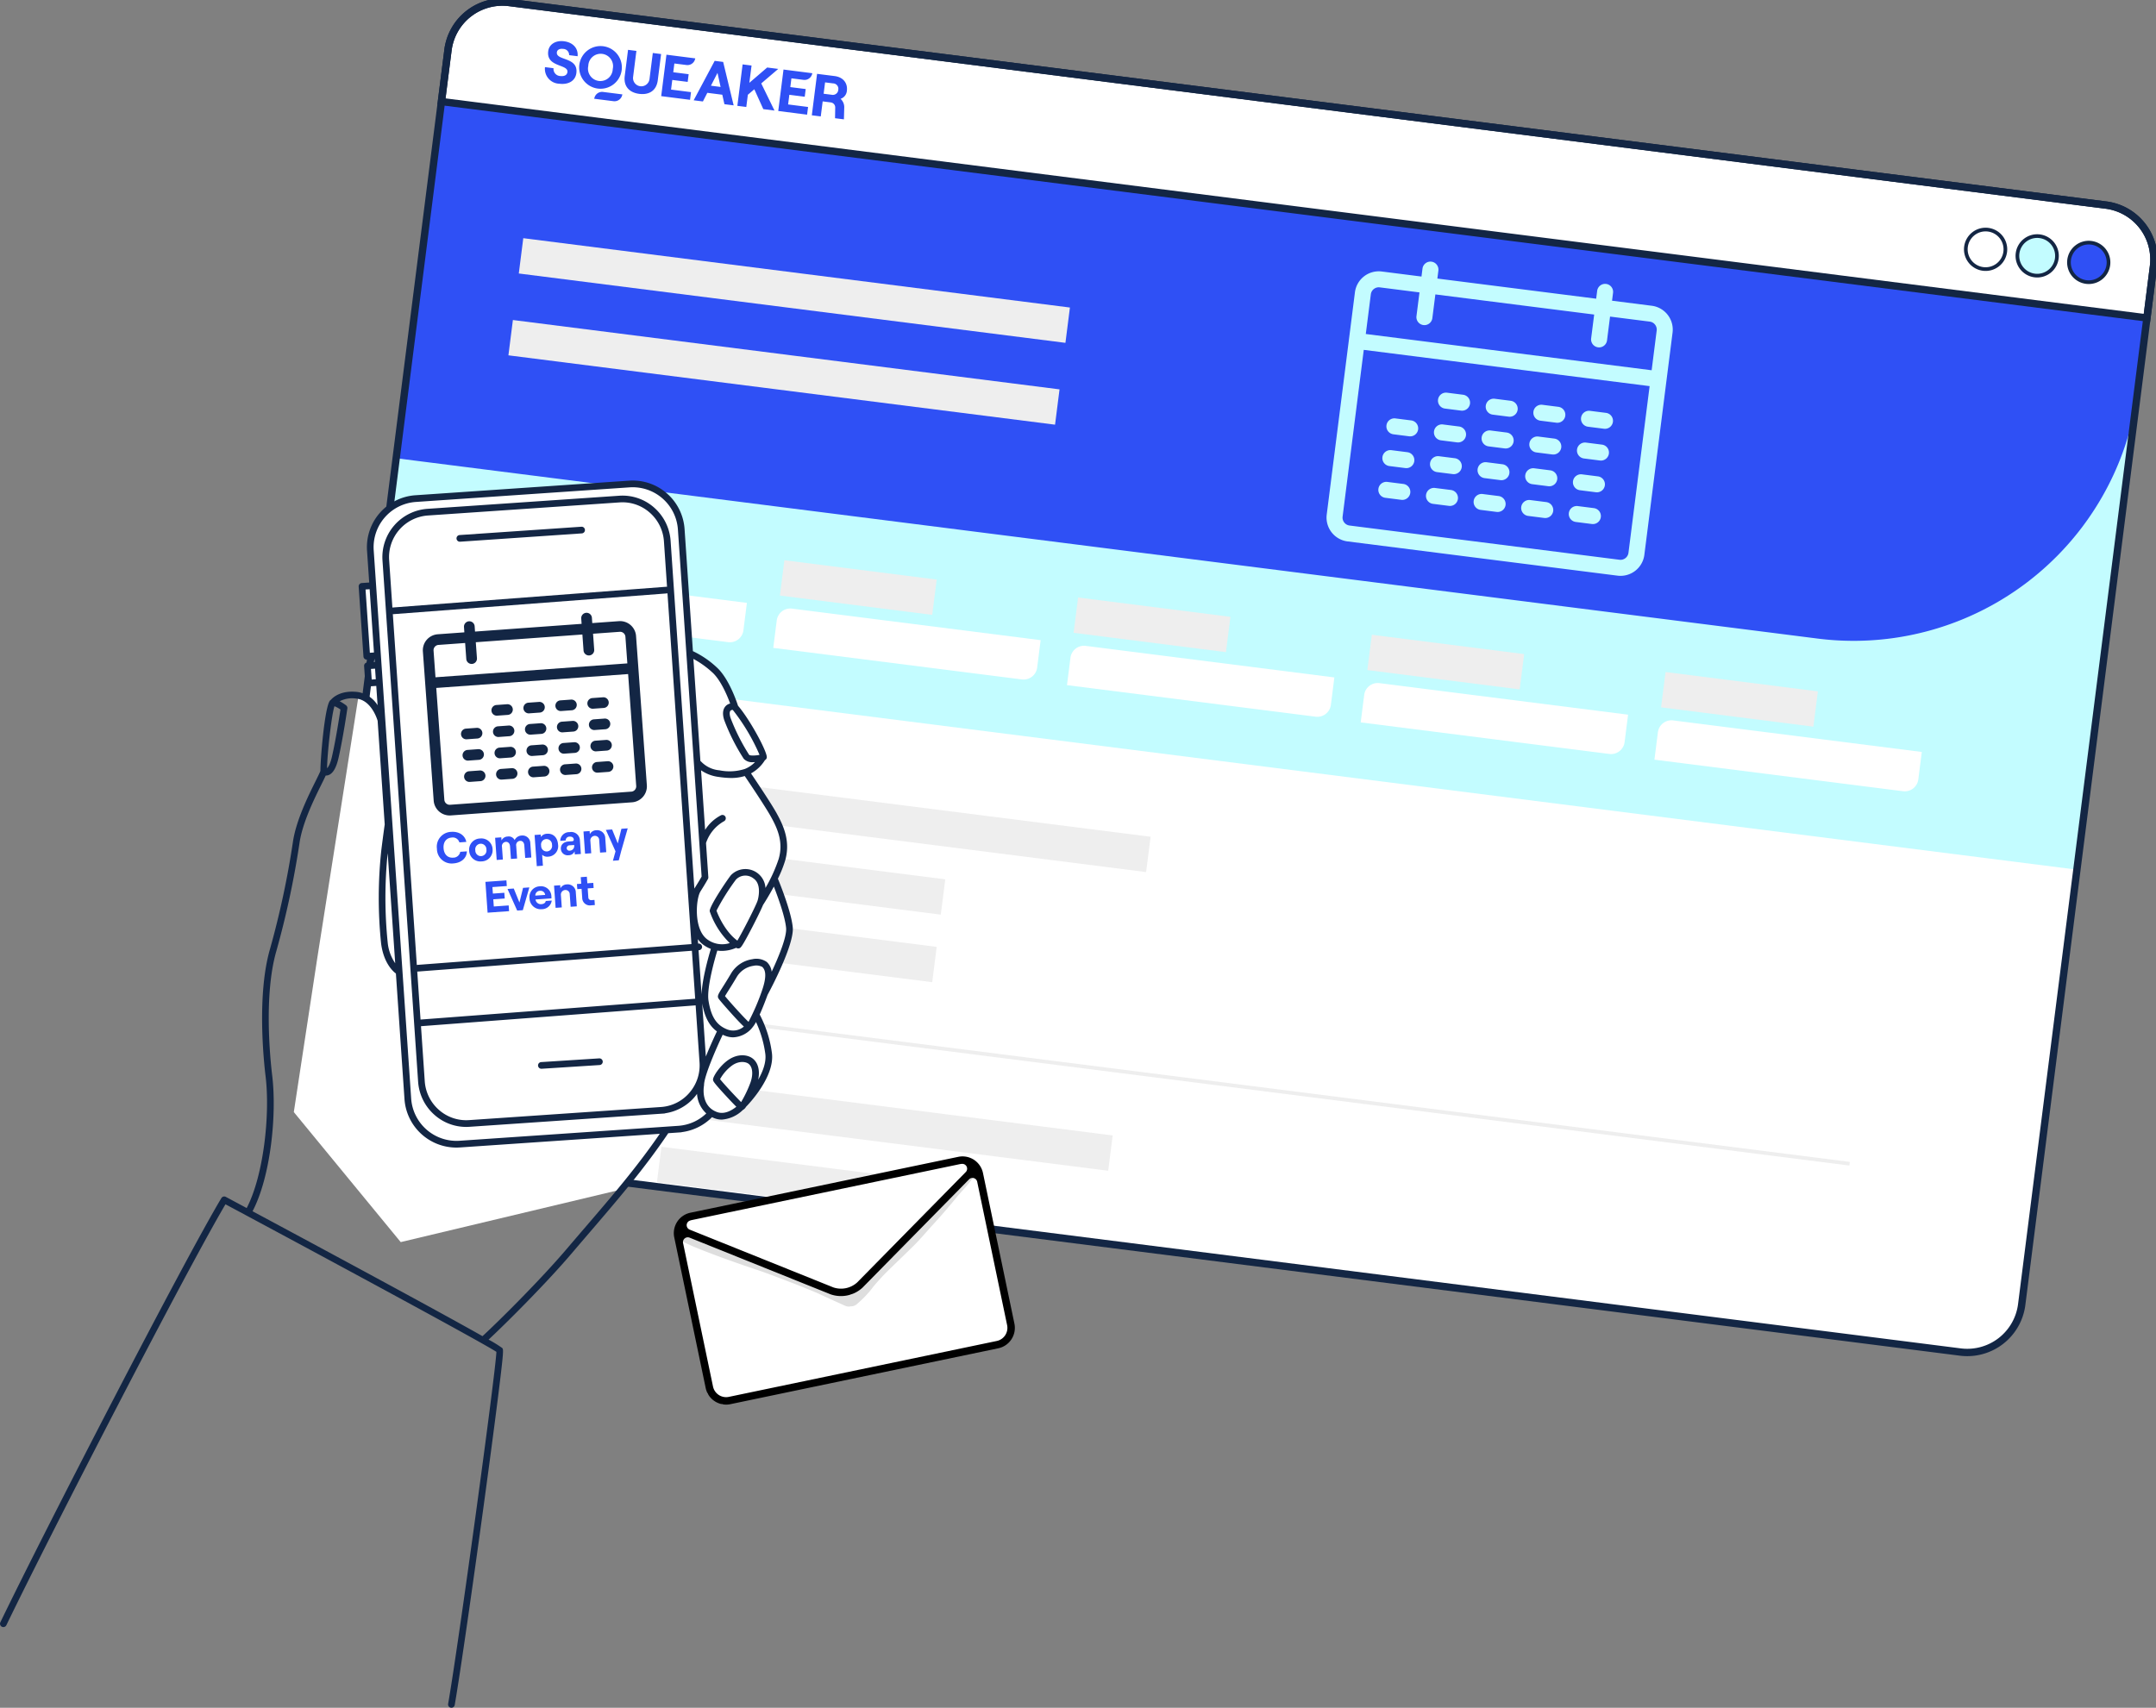 <svg xmlns="http://www.w3.org/2000/svg" xmlns:xlink="http://www.w3.org/1999/xlink" id="Gruppe_2150" data-name="Gruppe 2150" width="586.157" height="464.402" viewBox="0 0 586.157 464.402"><rect x="0" y="0" width="586.157" height="464.402" fill="#808080" stroke="none"/><defs><clipPath id="clip-path"><rect id="Rechteck_333" data-name="Rechteck 333" width="586.157" height="464.402" fill="none"></rect></clipPath><clipPath id="clip-path-2"><rect id="Rechteck_332" data-name="Rechteck 332" width="586.156" height="464.402" fill="none"></rect></clipPath><clipPath id="clip-path-3"><rect id="Rechteck_331" data-name="Rechteck 331" width="81.35" height="36.039" fill="none"></rect></clipPath></defs><g id="Gruppe_2149" data-name="Gruppe 2149" clip-path="url(#clip-path)"><g id="Gruppe_2148" data-name="Gruppe 2148"><g id="Gruppe_2147" data-name="Gruppe 2147" clip-path="url(#clip-path-2)"><path id="Pfad_10026" data-name="Pfad 10026" d="M599.037,368.106,164.966,313.022a14.921,14.921,0,0,1-12.924-16.682l35.823-282.3A14.922,14.922,0,0,1,204.547,1.12L638.618,56.2a14.921,14.921,0,0,1,12.924,16.681l-35.824,282.3a14.921,14.921,0,0,1-16.681,12.924" transform="translate(-66.071 -0.435)" fill="#fff"></path><rect id="Rechteck_316" data-name="Rechteck 316" width="151.081" height="467.395" transform="translate(100.977 177.655) rotate(-82.768)" fill="#c3fcff"></rect><path id="Pfad_10027" data-name="Pfad 10027" d="M577.037,195.026,190.6,145.987,202.89,49.154l463.677,58.841-2.486,19.593a77.86,77.86,0,0,1-87.043,67.439" transform="translate(-82.893 -21.377)" fill="#2f50f5"></path><path id="Pfad_10028" data-name="Pfad 10028" d="M676.059,86.895,212.382,28.053l1.778-14.009A14.922,14.922,0,0,1,230.841,1.12L664.912,56.2a14.921,14.921,0,0,1,12.924,16.681Z" transform="translate(-92.366 -0.435)" fill="#fff"></path><path id="Pfad_10029" data-name="Pfad 10029" d="M676.059,86.895,212.382,28.053l1.778-14.009A14.922,14.922,0,0,1,230.841,1.12L664.912,56.2a14.921,14.921,0,0,1,12.924,16.681Z" transform="translate(-92.366 -0.435)" fill="none" stroke="#132644" stroke-miterlimit="10" stroke-width="2"></path><path id="Pfad_10030" data-name="Pfad 10030" d="M1006.105,122.815a5.377,5.377,0,1,1-4.658-6.011,5.376,5.376,0,0,1,4.658,6.011" transform="translate(-432.9 -50.78)" fill="#2f50f5"></path><path id="Pfad_10031" data-name="Pfad 10031" d="M1006.105,122.815a5.377,5.377,0,1,1-4.658-6.011A5.376,5.376,0,0,1,1006.105,122.815Z" transform="translate(-432.9 -50.78)" fill="none" stroke="#132644" stroke-miterlimit="10" stroke-width="1"></path><path id="Pfad_10032" data-name="Pfad 10032" d="M981.3,119.667a5.377,5.377,0,1,1-4.657-6.011,5.377,5.377,0,0,1,4.657,6.011" transform="translate(-422.111 -49.41)" fill="#c3fcff"></path><path id="Pfad_10033" data-name="Pfad 10033" d="M981.3,119.667a5.377,5.377,0,1,1-4.657-6.011A5.377,5.377,0,0,1,981.3,119.667Z" transform="translate(-422.111 -49.41)" fill="none" stroke="#132644" stroke-miterlimit="10" stroke-width="1"></path><path id="Pfad_10034" data-name="Pfad 10034" d="M956.487,116.519a5.377,5.377,0,1,1-4.658-6.012,5.377,5.377,0,0,1,4.658,6.012" transform="translate(-411.321 -48.041)" fill="#fff"></path><path id="Pfad_10035" data-name="Pfad 10035" d="M956.487,116.519a5.377,5.377,0,1,1-4.658-6.012A5.377,5.377,0,0,1,956.487,116.519Z" transform="translate(-411.321 -48.041)" fill="none" stroke="#132644" stroke-miterlimit="10" stroke-width="1"></path><path id="Pfad_10036" data-name="Pfad 10036" d="M280.812,36.119l-5.256-.667.092-.319a2.142,2.142,0,0,1,2.328-1.531l5.256.667-.092.319a2.142,2.142,0,0,1-2.328,1.531m-18.627-9.268a4.047,4.047,0,0,0,3.861,4.515c2.528.32,4.4-.783,4.669-2.892.566-4.46-5.6-3.311-5.3-5.663.084-.66.737-1.035,1.687-.914a1.653,1.653,0,0,1,1.65,1.7l2.3.292c.207-2.15-1.257-3.759-3.688-4.068-2.286-.29-4.064.826-4.3,2.694-.562,4.428,5.5,3.479,5.218,5.685-.108.853-.89,1.212-1.969,1.075a1.927,1.927,0,0,1-1.808-2.127l-2.319-.294m18.421.505a3.368,3.368,0,1,1-6.649-.844,3.369,3.369,0,1,1,6.649.844M271.526,26.2a5.8,5.8,0,1,0,11.512,1.461A5.8,5.8,0,1,0,271.526,26.2m12.34,3.071c-.362,2.85,1.292,4.516,3.948,4.853,2.673.339,4.674-.863,5.036-3.713l.9-7.116-2.254-.286-.9,7.116a2.248,2.248,0,0,1-4.46-.566l.9-7.117-2.27-.288-.9,7.117m12.594,3.692.333-2.624,4.186.531.266-2.093-4.186-.531.3-2.382,3.275.415a2.128,2.128,0,0,0,2.323-1.492l.091-.312-7.841-1-1.43,11.27,7.841,1,.266-2.093Zm32.156,1.414,4.186.531.266-2.093-4.186-.531.3-2.383,3.276.415a2.127,2.127,0,0,0,2.323-1.492l.091-.312-7.841-1-1.43,11.27,7.841,1,.266-2.093-5.425-.689ZM307.3,31.906l2.625.333-.84-3.82Zm3.324-6.466,2.853,11.813-2.512-.319-.573-2.575-.176-.023-.187-.024-3.71-.471-1.2,2.351-2.512-.319,5.713-10.727Zm11.967,1.518-4.847,4.162.6-4.7-2.432-.309-1.43,11.27,2.432.309.421-3.317,1.76-1.495,2.44,5.4,3.043.386-3.6-7.376L325.6,27.34ZM338.333,31l2.19.277a1.465,1.465,0,0,1,1.4,1.732,1.48,1.48,0,0,1-1.792,1.36l-2.19-.278Zm5.209,6.911a3.062,3.062,0,0,0-1-2.434,2.517,2.517,0,0,0,1.716-2.171c.262-2.061-.951-3.719-3.35-4.024l-4.75-.6-1.43,11.27,2.432.309.519-4.09,2.19.278a1.378,1.378,0,0,1,1.219,1.479l-.047,2.824,2.415.306Z" transform="translate(-114.017 -8.6)" fill="#2f50f5"></path><rect id="Rechteck_317" data-name="Rechteck 317" width="46.715" height="46.715" transform="translate(118.76 249.998) rotate(-82.768)" fill="#eee"></rect><rect id="Rechteck_318" data-name="Rechteck 318" width="9.679" height="121.323" transform="matrix(0.126, -0.992, 0.992, 0.126, 191.245, 221.864)" fill="#eee"></rect><rect id="Rechteck_319" data-name="Rechteck 319" width="9.679" height="149.808" transform="translate(141.047 74.372) rotate(-82.768)" fill="#eee"></rect><rect id="Rechteck_320" data-name="Rechteck 320" width="9.679" height="149.808" transform="translate(138.223 96.627) rotate(-82.768)" fill="#eee"></rect><rect id="Rechteck_321" data-name="Rechteck 321" width="9.679" height="67.398" transform="matrix(0.126, -0.992, 0.992, 0.126, 188.914, 240.234)" fill="#eee"></rect><rect id="Rechteck_322" data-name="Rechteck 322" width="29.431" height="46.715" transform="translate(110.628 314.076) rotate(-82.768)" fill="#eee"></rect><rect id="Rechteck_323" data-name="Rechteck 323" width="9.679" height="121.323" transform="matrix(0.126, -0.992, 0.992, 0.126, 180.937, 303.087)" fill="#eee"></rect><rect id="Rechteck_324" data-name="Rechteck 324" width="9.679" height="67.398" transform="matrix(0.126, -0.992, 0.992, 0.126, 178.606, 321.458)" fill="#eee"></rect><rect id="Rechteck_325" data-name="Rechteck 325" width="9.679" height="67.398" transform="matrix(0.126, -0.992, 0.992, 0.126, 186.582, 258.605)" fill="#eee"></rect><path id="Pfad_10037" data-name="Pfad 10037" d="M726.625,137.895l-10.794-1.369.274-2.159a2.176,2.176,0,0,0-4.317-.548l-.274,2.159L668.339,130.5l.274-2.159a2.176,2.176,0,0,0-4.318-.548l-.273,2.159-10.794-1.37a6.536,6.536,0,0,0-7.3,5.654l-7.67,60.444a6.536,6.536,0,0,0,5.655,7.3l73.4,9.313a6.535,6.535,0,0,0,7.3-5.654l7.67-60.444a6.536,6.536,0,0,0-5.654-7.3m-73.945-5,10.793,1.37-.822,6.476a2.176,2.176,0,0,0,4.317.548l.822-6.477,43.175,5.479-.822,6.477a2.176,2.176,0,0,0,4.318.548l.822-6.476,10.793,1.37a2.178,2.178,0,0,1,1.885,2.432l-1.37,10.794-77.714-9.861,1.37-10.794a2.177,2.177,0,0,1,2.433-1.885m65.179,74.076-73.4-9.313a2.179,2.179,0,0,1-1.885-2.433l5.752-45.334,77.715,9.861-5.753,45.334a2.18,2.18,0,0,1-2.433,1.885" transform="translate(-277.559 -54.75)" fill="#c3fcff"></path><path id="Pfad_10038" data-name="Pfad 10038" d="M698.086,193.833l-4.317-.548a2.176,2.176,0,1,1,.548-4.317l4.317.548a2.176,2.176,0,1,1-.548,4.317" transform="translate(-300.895 -82.176)" fill="#c3fcff"></path><path id="Pfad_10039" data-name="Pfad 10039" d="M721.007,196.742l-4.317-.548a2.176,2.176,0,0,1,.548-4.318l4.318.548a2.176,2.176,0,1,1-.548,4.317" transform="translate(-310.864 -83.44)" fill="#c3fcff"></path><path id="Pfad_10040" data-name="Pfad 10040" d="M743.928,199.65l-4.317-.548a2.176,2.176,0,0,1,.548-4.318l4.317.548a2.176,2.176,0,1,1-.548,4.317" transform="translate(-320.832 -84.705)" fill="#c3fcff"></path><path id="Pfad_10041" data-name="Pfad 10041" d="M766.849,202.559l-4.317-.548a2.176,2.176,0,1,1,.548-4.318l4.317.548a2.176,2.176,0,1,1-.548,4.317" transform="translate(-330.8 -85.97)" fill="#c3fcff"></path><path id="Pfad_10042" data-name="Pfad 10042" d="M673.227,206.205l-4.317-.548a2.176,2.176,0,0,1,.548-4.318l4.318.548a2.176,2.176,0,0,1-.548,4.317" transform="translate(-290.084 -87.556)" fill="#c3fcff"></path><path id="Pfad_10043" data-name="Pfad 10043" d="M696.148,209.114l-4.318-.548a2.176,2.176,0,1,1,.548-4.317l4.318.548a2.176,2.176,0,1,1-.547,4.317" transform="translate(-300.052 -88.821)" fill="#c3fcff"></path><path id="Pfad_10044" data-name="Pfad 10044" d="M719.068,212.022l-4.317-.548a2.176,2.176,0,1,1,.548-4.317l4.317.548a2.176,2.176,0,1,1-.548,4.317" transform="translate(-310.02 -90.086)" fill="#c3fcff"></path><path id="Pfad_10045" data-name="Pfad 10045" d="M741.989,214.931l-4.317-.548a2.176,2.176,0,0,1,.548-4.318l4.317.548a2.176,2.176,0,1,1-.548,4.317" transform="translate(-319.989 -91.351)" fill="#c3fcff"></path><path id="Pfad_10046" data-name="Pfad 10046" d="M764.91,217.839l-4.317-.548a2.176,2.176,0,0,1,.548-4.318l4.318.548a2.176,2.176,0,1,1-.548,4.317" transform="translate(-329.957 -92.615)" fill="#c3fcff"></path><path id="Pfad_10047" data-name="Pfad 10047" d="M671.288,221.486l-4.317-.548a2.176,2.176,0,1,1,.548-4.318l4.317.548a2.176,2.176,0,1,1-.548,4.317" transform="translate(-289.241 -94.202)" fill="#c3fcff"></path><path id="Pfad_10048" data-name="Pfad 10048" d="M694.208,224.394l-4.317-.548a2.176,2.176,0,0,1,.548-4.318l4.318.548a2.176,2.176,0,0,1-.548,4.317" transform="translate(-299.209 -95.466)" fill="#c3fcff"></path><path id="Pfad_10049" data-name="Pfad 10049" d="M717.129,227.3l-4.317-.548a2.176,2.176,0,1,1,.548-4.317l4.318.548a2.176,2.176,0,0,1-.548,4.317" transform="translate(-309.177 -96.731)" fill="#c3fcff"></path><path id="Pfad_10050" data-name="Pfad 10050" d="M740.05,230.211l-4.317-.548a2.176,2.176,0,1,1,.548-4.317l4.317.548a2.176,2.176,0,1,1-.548,4.317" transform="translate(-319.145 -97.996)" fill="#c3fcff"></path><path id="Pfad_10051" data-name="Pfad 10051" d="M762.971,233.12l-4.317-.548a2.176,2.176,0,0,1,.548-4.318l4.317.548a2.176,2.176,0,1,1-.548,4.317" transform="translate(-329.114 -99.261)" fill="#c3fcff"></path><path id="Pfad_10052" data-name="Pfad 10052" d="M669.349,236.766l-4.317-.548a2.176,2.176,0,0,1,.548-4.318l4.317.548a2.176,2.176,0,1,1-.548,4.317" transform="translate(-288.397 -100.847)" fill="#c3fcff"></path><path id="Pfad_10053" data-name="Pfad 10053" d="M692.27,239.675l-4.317-.548a2.176,2.176,0,0,1,.547-4.318l4.318.548a2.176,2.176,0,1,1-.548,4.317" transform="translate(-298.366 -102.112)" fill="#c3fcff"></path><path id="Pfad_10054" data-name="Pfad 10054" d="M715.19,242.583l-4.317-.548a2.176,2.176,0,1,1,.548-4.318l4.317.548a2.176,2.176,0,1,1-.547,4.317" transform="translate(-308.334 -103.377)" fill="#c3fcff"></path><path id="Pfad_10055" data-name="Pfad 10055" d="M738.111,245.492l-4.317-.548a2.176,2.176,0,1,1,.548-4.317l4.318.548a2.176,2.176,0,1,1-.548,4.317" transform="translate(-318.302 -104.642)" fill="#c3fcff"></path><path id="Pfad_10056" data-name="Pfad 10056" d="M761.032,248.4l-4.317-.548a2.176,2.176,0,1,1,.547-4.317l4.317.548a2.176,2.176,0,1,1-.548,4.317" transform="translate(-328.271 -105.907)" fill="#c3fcff"></path><line id="Linie_71" data-name="Linie 71" x2="386.309" y2="49.023" transform="translate(116.546 267.438)" fill="none" stroke="#eee" stroke-miterlimit="10" stroke-width="1"></line><rect id="Rechteck_326" data-name="Rechteck 326" width="9.679" height="41.744" transform="matrix(0.126, -0.992, 0.992, 0.126, 132.18, 151.819)" fill="#eee"></rect><path id="Pfad_10057" data-name="Pfad 10057" d="M303.4,283.5l-67.595-8.578a3.713,3.713,0,0,0-4.152,3.217l-.947,7.46,67.595,8.578a3.714,3.714,0,0,0,4.152-3.217Z" transform="translate(-100.337 -119.554)" fill="#fff"></path><rect id="Rechteck_327" data-name="Rechteck 327" width="9.679" height="41.744" transform="translate(212.034 161.953) rotate(-82.768)" fill="#eee"></rect><path id="Pfad_10058" data-name="Pfad 10058" d="M444.716,301.438l-67.595-8.578a3.713,3.713,0,0,0-4.152,3.217l-.947,7.46,67.595,8.578a3.714,3.714,0,0,0,4.152-3.217Z" transform="translate(-161.794 -127.353)" fill="#fff"></path><rect id="Rechteck_328" data-name="Rechteck 328" width="9.679" height="41.744" transform="translate(291.889 172.086) rotate(-82.768)" fill="#eee"></rect><path id="Pfad_10059" data-name="Pfad 10059" d="M586.027,319.37l-67.594-8.578a3.713,3.713,0,0,0-4.152,3.217l-.947,7.46,67.595,8.578a3.714,3.714,0,0,0,4.152-3.217Z" transform="translate(-223.251 -135.152)" fill="#fff"></path><rect id="Rechteck_329" data-name="Rechteck 329" width="9.679" height="41.744" transform="translate(371.744 182.22) rotate(-82.768)" fill="#eee"></rect><path id="Pfad_10060" data-name="Pfad 10060" d="M727.339,337.3l-67.594-8.578a3.713,3.713,0,0,0-4.152,3.217l-.947,7.46,67.595,8.578a3.714,3.714,0,0,0,4.152-3.217Z" transform="translate(-284.708 -142.951)" fill="#fff"></path><rect id="Rechteck_330" data-name="Rechteck 330" width="9.679" height="41.744" transform="translate(451.599 192.354) rotate(-82.768)" fill="#eee"></rect><path id="Pfad_10061" data-name="Pfad 10061" d="M868.651,355.236l-67.595-8.578a3.713,3.713,0,0,0-4.152,3.217l-.947,7.46,67.594,8.578A3.714,3.714,0,0,0,867.7,362.7Z" transform="translate(-346.165 -150.75)" fill="#fff"></path><path id="Pfad_10062" data-name="Pfad 10062" d="M599.037,368.106,164.966,313.022a14.921,14.921,0,0,1-12.924-16.682l35.823-282.3A14.922,14.922,0,0,1,204.547,1.12L638.618,56.2a14.921,14.921,0,0,1,12.924,16.681l-35.824,282.3A14.921,14.921,0,0,1,599.037,368.106Z" transform="translate(-66.071 -0.435)" fill="none" stroke="#132644" stroke-miterlimit="10" stroke-width="2"></path><path id="Pfad_10063" data-name="Pfad 10063" d="M327.321,574.688l-2.477,3.8,8.878,43.287,3.881,2.819,75.149-15.808,2.75-2.719.569-3.561L407.8,562.586l-3.188-3.941-2.237-.54Z" transform="translate(-141.276 -242.722)" fill="#fff"></path><path id="Pfad_10064" data-name="Pfad 10064" d="M401.527,556.6l-72.845,15.2a5.673,5.673,0,0,0-4.39,6.7l8.549,40.976a5.673,5.673,0,0,0,6.7,4.39l72.845-15.2a5.674,5.674,0,0,0,4.39-6.7l-8.55-40.976a5.674,5.674,0,0,0-6.7-4.39m-73.856,18.586a1.309,1.309,0,0,1,.823-1.214,3.614,3.614,0,0,1,.607-.184l72.845-15.2.008,0a3.663,3.663,0,0,1,.613-.072,1.309,1.309,0,0,1,.978,2.227l-29.52,30.017a6.546,6.546,0,0,1-6.474,1.351L328.491,576.4a1.31,1.31,0,0,1-.82-1.217m87.121,27.195a3.64,3.64,0,0,1-2.816,4.3l-72.845,15.2a3.64,3.64,0,0,1-4.3-2.816l-8.137-39a1.309,1.309,0,0,1,1.77-1.482l38.332,15.411a8.632,8.632,0,0,0,8.678-1.812L404.44,562.73a1.309,1.309,0,0,1,2.215.651Z" transform="translate(-140.983 -242.015)"></path><g id="Gruppe_2146" data-name="Gruppe 2146" transform="translate(183.326 319.257)" opacity="0.129"><g id="Gruppe_2145" data-name="Gruppe 2145"><g id="Gruppe_2144" data-name="Gruppe 2144" clip-path="url(#clip-path-3)"><path id="Pfad_10065" data-name="Pfad 10065" d="M405.107,564.973a1.441,1.441,0,0,0-1.5.69c-.053.07-.123.161-.167.215q-.409.524-.862,1.031c-1.123,1.3-2.511,2.489-3.611,3.8-2.308,2.709-4.713,5.381-7.127,8.051a76.513,76.513,0,0,1-7.09,7.335c-.976.813-3.136,2.81-4.763,4.3-.136.113-.264.233-.4.348-1.028.94-.749.667-1.581,1.478-1.933,1.878-3.635,3.86-5.594,5.724-2.184-1-4.564-1.792-6.9-2.628q-8.992-3.539-18.321-6.7c-3.916-1.385-7.72-2.9-11.614-4.3-2.346-.917-4.655-1.882-7.147-2.63.43.128-.857-.358-1.11-.48a.589.589,0,0,0-.062-.024c-.086-.046-.173-.091-.237-.122a2.09,2.09,0,0,0-.545-.186c-.876-.168-1.938.381-2.047,1.054-.111.546.437.965,1.14,1.023.778.167,2.766,1.209,4.089,1.758,5.537,2.287,11.322,4.326,17.15,6.289,3.679,1.213,7.164,2.646,10.735,3.981,2.037.843,4.112,1.65,6.127,2.516,2.389,1.152,4.851,2.233,7.284,3.343a2.525,2.525,0,0,0,1.458.107,2.412,2.412,0,0,0,1.726-.682,28.665,28.665,0,0,0,4.478-4.781c1.338-1.573,2.269-2.578,3.23-3.561,1.848-1.848,5.288-5.109,7.9-7.7,1.909-1.951,3.605-3.988,5.433-5.973,2.277-2.487,4.422-5.017,6.5-7.575,1.356-1.525,2.177-2.368,3.34-3.864.245-.4.737-.792.746-1.214.031-.3-.273-.548-.657-.614" transform="translate(-324.416 -564.961)"></path></g></g></g><path id="Pfad_10066" data-name="Pfad 10066" d="M250.326,301.436l6.912,4.87,4.555,9.221,7.649,13.988-4.769,3.653,7.252,11,2.487,8.479-2.966,9.9,4.38,10.833-1.257,7.458-7.043,18.585L270.7,410.51,265.237,422.5l-6.648,4.038-3.969-1.021-2.236-3.016-8.97,6.289L231,446.118,170.419,460.57l-29.062-35.358,6.356-41.735,11.2-71.2,6.166,3.888-.432-7.894-3.063.118-.314-4.909,3.2.137-.819-3.014-2.794.147-.962-18.125,2.71-.275Z" transform="translate(-61.476 -122.795)" fill="#fff"></path><path id="Pfad_10067" data-name="Pfad 10067" d="M260.856,407.865l-57.88,4.116a13.19,13.19,0,0,1-14.092-12.221L178.292,250.816a13.189,13.189,0,0,1,12.221-14.092l57.88-4.116a13.19,13.19,0,0,1,14.092,12.221l10.592,148.945a13.189,13.189,0,0,1-12.221,14.092" transform="translate(-77.525 -101.147)" fill="#fff"></path><path id="Pfad_10068" data-name="Pfad 10068" d="M220.543,257.546l.063,0,33.1-2.261a.908.908,0,0,0-.124-1.812l-33.1,2.261a.908.908,0,0,0,.061,1.814" transform="translate(-95.521 -110.235)" fill="#132644"></path><path id="Pfad_10069" data-name="Pfad 10069" d="M206.54,376.464c.858-1.9,1.66-4.016,2.141-5.341.87-1.612,7.3-13.714,6.845-18.4-.411-4.177-3.315-11.439-4.039-13.2a32.365,32.365,0,0,0,1.954-4.858c1.483-5.084-.238-9.241-2.317-12.976-1.491-2.678-5.433-8.557-6.947-10.8a10.232,10.232,0,0,0,3.788-3.6.965.965,0,0,0,.5-.67c.277-1.359-4.459-10.2-7.819-14.127-.373-1.156-2.494-7.38-5.683-10.343a25.315,25.315,0,0,0-6.579-4.5l-2.27-33.218a14.144,14.144,0,0,0-15.075-13.148l-58.105,3.969a14.16,14.16,0,0,0-13.148,15.075l.591,8.658-2.019.138a.908.908,0,0,0-.844.967l1.3,19.018a.907.907,0,0,0,.906.846l.062,0,2.019-.138.053.771-2.019.138a.908.908,0,0,0-.844.968l.32,4.7a.907.907,0,0,0,.905.846l.062,0,2.019-.138.359,5.255a7.719,7.719,0,0,0-5.442-3.6c-4.516-.532-6.65,1.434-7.242,2.113a1.211,1.211,0,0,0-.211.168c-1.5,1.529-2.677,16.326-2.65,19.187-.231.587-.727,1.587-1.339,2.826-2,4.031-5.337,10.776-6.156,16.617a238.427,238.427,0,0,1-6.245,29.106c-3.467,12.135-1.763,29.528-1.158,34.569,1.246,10.385-.539,26.925-5.146,35.751l-5.674-3.041a.909.909,0,0,0-1.207.333C50.106,443.2,12.55,515.967.091,541.75a.908.908,0,0,0,1.635.79c12.272-25.4,48.9-96.4,59.575-114.472l5.672,3.041c27.807,14.922,64.273,34.644,67.985,37.084-.25,6.068-10.392,80.178-13.122,95.718a.909.909,0,0,0,.737,1.052.939.939,0,0,0,.158.014.908.908,0,0,0,.893-.751c1.469-8.362,5.091-33.805,7.834-53.907,1.56-11.428,2.938-21.856,3.882-29.362,1.666-13.252,1.549-13.392,1.2-13.81a33.231,33.231,0,0,0-3.709-2.278c4.383-4.066,15.4-15.008,22.5-23.34,1.668-1.959,3.282-3.84,4.847-5.665,8.043-9.374,15-17.488,21.505-27.129l2.808-.192.641-.044a.876.876,0,0,0,.256-.059,14.028,14.028,0,0,0,8.191-4.064c.227.11.459.216.709.31a5.55,5.55,0,0,0,1.947.35,9.072,9.072,0,0,0,5.712-2.6,2.206,2.206,0,0,0,.868-.865c.04-.044.07-.078.09-.1.565-.575,7.811-8.1,6.954-14.56a30.945,30.945,0,0,0-3.323-10.445m-3.035,1.985c-1.465-1.346-5.324-5.67-6.393-6.991.181-.326.526-.872.886-1.442.565-.9,1.34-2.121,2.3-3.75a6.332,6.332,0,0,1,4.511-3.044,3.527,3.527,0,0,1,2.426.286c1.166,1.063,1.091,3.265-.234,6.93a59.8,59.8,0,0,1-3.492,8.01M213.717,352.9c.231,2.336-1.885,7.58-3.918,11.926a4.314,4.314,0,0,0-1.343-2.665,4.968,4.968,0,0,0-3.921-.74,8.11,8.11,0,0,0-5.805,3.919c-.944,1.6-1.709,2.816-2.268,3.7-1.165,1.846-1.479,2.342-1.169,2.985.233.484,3.721,4.349,3.756,4.387,1.55,1.709,2.531,2.723,3.191,3.324a4.475,4.475,0,0,1-4.422.819c-2.976-1.128-4.481-3.4-5.191-7.835-.549-3.427,1.644-11.168,2.389-13.646a8.455,8.455,0,0,0,1.225.089,9.763,9.763,0,0,0,3.905-.846l.079.049a.952.952,0,0,0,.818.062c.337-.134.656-.261,3.542-5.845.393-.76,2.121-4.124,2.863-5.908.259-.4,1.567-2.445,2.942-5.01,1.084,2.779,3.018,8.074,3.328,11.231m-34.023,48.717-52.174,3.565a11.184,11.184,0,0,1-8.191-2.786,11.386,11.386,0,0,1-3.853-7.823l-1.02-14.932,74.668-5.665,1.058,15.494a11.387,11.387,0,0,1-2.753,8.275,11.162,11.162,0,0,1-7.736,3.873M105.8,252.909a11.362,11.362,0,0,1,10.49-12.148l52.174-3.564a11.174,11.174,0,0,1,8.19,2.786,11.387,11.387,0,0,1,3.853,7.823l.843,12.349a.893.893,0,0,0-.234-.016l-74.295,5.636a.889.889,0,0,0-.141.025Zm1.089,14.68.07,0,74.294-5.637a.878.878,0,0,0,.216-.046l6.517,95.406-74.565,5.657a.775.775,0,0,0-.1.018L106.8,267.572c.03,0,.056.016.087.016m6.552,97.182c.016,0,.031.009.048.009l.07,0,74.551-5.656L189,372.168l-74.668,5.665Zm77.3,6.2-.818-11.985.117-.009a.908.908,0,0,0,.836-.974.917.917,0,0,0-.974-.836l-.1.007-.083-1.213a6.75,6.75,0,0,0,1.433,1.488,8.716,8.716,0,0,0,2.108,1.172c-.674,2.238-2.37,8.242-2.516,12.351m1.155,16.906-.986-14.433c.65,3.665,1.894,6.076,4,7.607-.622,1.313-1.876,4.014-3.009,6.825M206,345.387a5.2,5.2,0,0,1-.178.493c-.011.025-.021.049-.03.075-.906,2.207-4.129,8.425-5.321,10.409-3.3-2.378-5.281-6.987-5.676-8.156a61.138,61.138,0,0,1,5.288-8.433,3.539,3.539,0,0,1,4.805-.29c2.269,1.563,1.238,5.464,1.112,5.9m3.541-22.814c1.759,3.159,3.521,6.92,2.16,11.585a41.667,41.667,0,0,1-3.588,7.884,5.474,5.474,0,0,0-9.338-3.528c-.59.613-6.084,8.66-5.814,9.895a21.868,21.868,0,0,0,5.445,8.626,6.809,6.809,0,0,1-6.166-1.041c-3.744-2.808-3.026-11.076-1.8-13.013,1.492-2.357,2.019-3.361,2.041-3.4a.563.563,0,0,0,.025-.062.758.758,0,0,0,.034-.086.7.7,0,0,0,.022-.093.629.629,0,0,0,.015-.079,1.015,1.015,0,0,0,0-.11c0-.018,0-.035,0-.053l-.632-9.265a10.673,10.673,0,0,1,4.9-5.935.908.908,0,0,0-.8-1.629,11.131,11.131,0,0,0-4.341,3.983L190.6,310.055a10.783,10.783,0,0,0,4.743,1.791,23.989,23.989,0,0,0,3.417.293,12.4,12.4,0,0,0,3.712-.531c1.308,1.934,5.561,8.257,7.069,10.966m-5.878-16.742a54.872,54.872,0,0,1-5.045-10.021c-.312-.967-.307-1.7.016-2a.752.752,0,0,1,.5-.181.619.619,0,0,1,.1.007,54.535,54.535,0,0,1,7.266,12.216c-.989.195-2.532.29-2.84-.021m-9.933-22.346c2.255,2.1,4,6.271,4.784,8.406a2.511,2.511,0,0,0-.661.255c-.592.335-1.87,1.419-.962,4.224a55.22,55.22,0,0,0,5.309,10.539,3.126,3.126,0,0,0,2.583.926c.16,0,.322-.007.48-.016a7.679,7.679,0,0,1-2.753,1.86l-.038.015a13.7,13.7,0,0,1-6.877.354,7.783,7.783,0,0,1-4.9-2.293.915.915,0,0,0-.273-.229l-1.9-27.771a25.117,25.117,0,0,1,5.2,3.731m-93.163-5.4-1.175-17.206,1.113-.076,1.175,17.206Zm.5,7.278-.2-2.884,1.113-.076.2,2.883Zm6.388,77.154a11.988,11.988,0,0,1-2.041-5.671,119.568,119.568,0,0,1,0-24.266Zm-16.508-69.9a8.133,8.133,0,0,1,1.624.9c-.282,1.881-1.267,8.265-2.294,12.751-.491,2.143-1.043,2.933-1.347,3.22.063-4.176,1.238-14.592,2.017-16.869M158.8,434.683c-1.568,1.826-3.183,3.709-4.852,5.669-7.3,8.569-18.766,19.912-22.771,23.574-12.692-7.18-44.774-24.448-62.514-33.967,4.922-9.391,6.623-26.2,5.349-36.826-.6-4.956-2.273-22.046,1.1-33.854a240.418,240.418,0,0,0,6.3-29.353c.778-5.55,4.038-12.131,5.985-16.062.483-.976.876-1.771,1.154-2.388a1.974,1.974,0,0,0,.751-.119c1.22-.437,2.115-1.969,2.736-4.682,1.227-5.359,2.39-13.357,2.4-13.437a.91.91,0,0,0-.343-.848,12.285,12.285,0,0,0-1.747-1.12,7.483,7.483,0,0,1,4.65-.7c3.894.459,5.473,5.352,5.669,6.014l1.925,28.18c-.075.528-.45,3.205-.91,6.883a121.362,121.362,0,0,0-.079,25.432c.7,5.592,3.469,7.828,4.033,8.23l2.333,34.154a14.146,14.146,0,0,0,14.091,13.181c.327,0,.656-.011.985-.034l54.336-3.712c-6.218,9.047-12.9,16.842-20.58,25.789M184.4,406.731l-59.474,4.063a12.355,12.355,0,0,1-13.14-11.46L101.6,250.214a12.344,12.344,0,0,1,11.461-13.14l58.105-3.969a12.328,12.328,0,0,1,13.139,11.46l6.447,94.389c-.222.4-.782,1.373-1.847,3.054-.044.068-.085.144-.127.221l-6.457-94.547a13.19,13.19,0,0,0-4.465-9.062,12.968,12.968,0,0,0-9.515-3.235l-52.173,3.563a13.181,13.181,0,0,0-12.177,14.084l8.6,125.84c0,.005,1.082,15.828,1.082,15.828a13.192,13.192,0,0,0,4.464,9.062,12.964,12.964,0,0,0,8.61,3.266q.451,0,.905-.032L180.6,403.38a.918.918,0,0,0,.29-.073,12.952,12.952,0,0,0,7.914-4.372c.251-.29.481-.593.7-.9a7.839,7.839,0,0,0,2.524,5.33,12.248,12.248,0,0,1-7.635,3.366m19.689-11.916a31.634,31.634,0,0,1-2.595,5.461c-1.422-1.415-4.838-5.09-5.721-6.235a11.572,11.572,0,0,1,3.308-3.752c2-1.361,3.713-.92,4.342-.5,1.161.784,1.422,2.755.666,5.023m2.052-.641c.541-2.591-.069-4.785-1.7-5.888-1.412-.953-3.931-1.167-6.379.5-2.363,1.61-4.187,4.508-4.2,5.345-.006.4-.01.649,3.523,4.467,1.38,1.491,2.246,2.391,2.812,2.946-1.276,1.024-3.281,2.177-5.268,1.438-4.487-1.665-3.572-6.911-3.531-7.132a.9.9,0,0,0,.016-.165c.014-2.5,3.354-10.086,5.069-13.719q.336.155.7.292a6.05,6.05,0,0,0,2.157.408,7.113,7.113,0,0,0,5.027-2.43.705.705,0,0,0,.044-.066,8.123,8.123,0,0,0,1.133-1.667,30.072,30.072,0,0,1,2.528,8.643c.3,2.273-.659,4.8-1.924,7.027" transform="translate(0 -100.575)" fill="#132644"></path><path id="Pfad_10070" data-name="Pfad 10070" d="M256.742,297.167l-7.245.524-.1-1.449a1.453,1.453,0,1,0-2.9.21l.1,1.448L217.621,300l-.1-1.449a1.453,1.453,0,0,0-2.9.21l.1,1.448-7.244.525a4.363,4.363,0,0,0-4.033,4.661l2.937,40.569a4.363,4.363,0,0,0,4.661,4.032l49.262-3.566a4.363,4.363,0,0,0,4.032-4.661L261.4,301.2a4.363,4.363,0,0,0-4.661-4.033m-49.053,6.463,7.245-.524.314,4.347a1.453,1.453,0,1,0,2.9-.21l-.314-4.346,28.978-2.1.315,4.347a1.453,1.453,0,1,0,2.9-.21l-.315-4.347,7.245-.524a1.454,1.454,0,0,1,1.554,1.344l.524,7.245-52.161,3.775-.524-7.245a1.454,1.454,0,0,1,1.344-1.554m52.409,39.9L210.835,347.1a1.455,1.455,0,0,1-1.553-1.344l-2.2-30.427,52.161-3.775,2.2,30.426a1.455,1.455,0,0,1-1.344,1.554" transform="translate(-88.475 -128.251)" fill="#132644"></path><path id="Pfad_10071" data-name="Pfad 10071" d="M240.9,341.79,238,342a1.453,1.453,0,1,1-.21-2.9l2.9-.21a1.453,1.453,0,0,1,.21,2.9" transform="translate(-102.83 -147.384)" fill="#132644"></path><path id="Pfad_10072" data-name="Pfad 10072" d="M256.284,340.676l-2.9.21a1.453,1.453,0,1,1-.21-2.9l2.9-.21a1.453,1.453,0,0,1,.21,2.9" transform="translate(-109.521 -146.899)" fill="#132644"></path><path id="Pfad_10073" data-name="Pfad 10073" d="M271.668,339.563l-2.9.21a1.453,1.453,0,1,1-.21-2.9l2.9-.21a1.453,1.453,0,0,1,.21,2.9" transform="translate(-116.212 -146.415)" fill="#132644"></path><path id="Pfad_10074" data-name="Pfad 10074" d="M287.052,338.449l-2.9.21a1.453,1.453,0,1,1-.21-2.9l2.9-.21a1.453,1.453,0,0,1,.21,2.9" transform="translate(-122.902 -145.931)" fill="#132644"></path><path id="Pfad_10075" data-name="Pfad 10075" d="M226.258,353.159l-2.9.21a1.453,1.453,0,1,1-.21-2.9l2.9-.21a1.453,1.453,0,0,1,.21,2.9" transform="translate(-96.463 -152.328)" fill="#132644"></path><path id="Pfad_10076" data-name="Pfad 10076" d="M241.642,352.046l-2.9.21a1.453,1.453,0,1,1-.21-2.9l2.9-.21a1.453,1.453,0,0,1,.21,2.9" transform="translate(-103.153 -151.844)" fill="#132644"></path><path id="Pfad_10077" data-name="Pfad 10077" d="M257.026,350.932l-2.9.21a1.453,1.453,0,1,1-.21-2.9l2.9-.21a1.453,1.453,0,0,1,.21,2.9" transform="translate(-109.844 -151.36)" fill="#132644"></path><path id="Pfad_10078" data-name="Pfad 10078" d="M272.41,349.818l-2.9.21a1.453,1.453,0,1,1-.21-2.9l2.9-.21a1.453,1.453,0,0,1,.21,2.9" transform="translate(-116.534 -150.875)" fill="#132644"></path><path id="Pfad_10079" data-name="Pfad 10079" d="M287.794,348.7l-2.9.21a1.453,1.453,0,1,1-.21-2.9l2.9-.21a1.453,1.453,0,0,1,.21,2.9" transform="translate(-123.225 -150.391)" fill="#132644"></path><path id="Pfad_10080" data-name="Pfad 10080" d="M227,363.415l-2.9.21a1.453,1.453,0,1,1-.21-2.9l2.9-.21a1.453,1.453,0,0,1,.21,2.9" transform="translate(-96.786 -156.789)" fill="#132644"></path><path id="Pfad_10081" data-name="Pfad 10081" d="M242.385,362.3l-2.9.21a1.453,1.453,0,1,1-.21-2.9l2.9-.21a1.453,1.453,0,0,1,.21,2.9" transform="translate(-103.476 -156.304)" fill="#132644"></path><path id="Pfad_10082" data-name="Pfad 10082" d="M257.769,361.188l-2.9.21a1.453,1.453,0,1,1-.21-2.9l2.9-.21a1.453,1.453,0,0,1,.21,2.9" transform="translate(-110.167 -155.82)" fill="#132644"></path><path id="Pfad_10083" data-name="Pfad 10083" d="M273.153,360.074l-2.9.21a1.453,1.453,0,1,1-.21-2.9l2.9-.21a1.453,1.453,0,0,1,.21,2.9" transform="translate(-116.857 -155.335)" fill="#132644"></path><path id="Pfad_10084" data-name="Pfad 10084" d="M288.537,358.961l-2.9.21a1.453,1.453,0,1,1-.21-2.9l2.9-.21a1.453,1.453,0,0,1,.21,2.9" transform="translate(-123.548 -154.851)" fill="#132644"></path><path id="Pfad_10085" data-name="Pfad 10085" d="M227.743,373.671l-2.9.21a1.453,1.453,0,1,1-.21-2.9l2.9-.21a1.453,1.453,0,0,1,.21,2.9" transform="translate(-97.108 -161.249)" fill="#132644"></path><path id="Pfad_10086" data-name="Pfad 10086" d="M243.127,372.557l-2.9.21a1.453,1.453,0,1,1-.21-2.9l2.9-.21a1.453,1.453,0,0,1,.21,2.9" transform="translate(-103.799 -160.764)" fill="#132644"></path><path id="Pfad_10087" data-name="Pfad 10087" d="M258.511,371.444l-2.9.21a1.453,1.453,0,1,1-.21-2.9l2.9-.21a1.453,1.453,0,0,1,.21,2.9" transform="translate(-110.49 -160.28)" fill="#132644"></path><path id="Pfad_10088" data-name="Pfad 10088" d="M273.895,370.33l-2.9.21a1.453,1.453,0,1,1-.21-2.9l2.9-.21a1.453,1.453,0,0,1,.21,2.9" transform="translate(-117.18 -159.796)" fill="#132644"></path><path id="Pfad_10089" data-name="Pfad 10089" d="M289.279,369.217l-2.9.21a1.453,1.453,0,1,1-.21-2.9l2.9-.21a1.453,1.453,0,0,1,.21,2.9" transform="translate(-123.871 -159.312)" fill="#132644"></path><path id="Pfad_10090" data-name="Pfad 10090" d="M275.5,509.314l-15.753,1.009a.908.908,0,0,0,.057,1.815l.059,0,15.753-1.009a.908.908,0,0,0-.116-1.813" transform="translate(-112.597 -221.502)" fill="#132644"></path></g></g><path id="Pfad_10656" data-name="Pfad 10656" d="M4.62.1c2.148,0,3.7-1.212,3.852-3.012h-1.8A1.916,1.916,0,0,1,4.62-1.464c-1.356,0-2.4-.936-2.4-2.736s1.044-2.748,2.4-2.748a1.86,1.86,0,0,1,2,1.464H8.508C8.28-7.3,6.732-8.5,4.62-8.5A4.031,4.031,0,0,0,.408-4.2,4.012,4.012,0,0,0,4.62.1ZM12.3.1a3.052,3.052,0,0,0,3.192-3.12A3.052,3.052,0,0,0,12.3-6.144a3.052,3.052,0,0,0-3.192,3.12A3.052,3.052,0,0,0,12.3.1Zm0-1.44a1.524,1.524,0,0,1-1.512-1.68A1.528,1.528,0,0,1,12.3-4.716a1.528,1.528,0,0,1,1.512,1.692A1.524,1.524,0,0,1,12.3-1.344ZM18.084,0V-3.432a1.15,1.15,0,0,1,1.14-1.3c.648,0,1.056.516,1.056,1.3V0h1.68V-3.432a1.15,1.15,0,0,1,1.14-1.3c.648,0,1.068.516,1.068,1.3V0h1.668V-3.96a2.1,2.1,0,0,0-2.172-2.184,2.225,2.225,0,0,0-2.016,1.1,1.788,1.788,0,0,0-1.848-1.1,1.906,1.906,0,0,0-1.716.948v-.852H16.4V0Zm10.74,2.448V-.54A2.006,2.006,0,0,0,30.42.1a2.855,2.855,0,0,0,2.916-3.12c0-1.884-1.08-3.12-2.772-3.12a2.112,2.112,0,0,0-1.74.756v-.66H27.156v8.5Zm1.392-3.792a1.5,1.5,0,0,1-1.488-1.68,1.5,1.5,0,0,1,1.488-1.692,1.509,1.509,0,0,1,1.476,1.692A1.5,1.5,0,0,1,30.216-1.344Zm6.492-4.8A2.434,2.434,0,0,0,34-3.96h1.488a1.019,1.019,0,0,1,1.128-.96c.684,0,1.08.348,1.08.852a.419.419,0,0,1-.456.444h-1.02c-1.32,0-2.208.72-2.208,1.908A1.833,1.833,0,0,0,35.988.1a1.72,1.72,0,0,0,1.7-.936V0h1.656V-3.888A2.356,2.356,0,0,0,36.708-6.144Zm-.3,5.028a.717.717,0,0,1-.8-.672.787.787,0,0,1,.864-.78h1.224v.084A1.257,1.257,0,0,1,36.408-1.116ZM42.168,0V-3.312a1.25,1.25,0,0,1,1.248-1.344A1.162,1.162,0,0,1,44.58-3.4V0h1.68V-3.768A2.2,2.2,0,0,0,44-6.144a2.028,2.028,0,0,0-1.836.936v-.84h-1.68V0ZM50.82-6.048l-1.26,3.9-1.272-3.9h-1.7l2.2,6-.888,2.5h1.6L50.34-.024l2.2-6.024Z" transform="translate(118.68 235.02) rotate(-4.068)" fill="#2f50f5"></path><path id="Pfad_10655" data-name="Pfad 10655" d="M6.624,0V-1.56H2.568V-3.516h3.12v-1.56H2.568V-6.852H6.492V-8.4H.768V0Zm3.744,0,2.208-6.048H10.86L9.6-2.136,8.328-6.048h-1.7L8.832,0Zm6.4-2.052c-.132.516-.576.78-1.248.78a1.451,1.451,0,0,1-1.5-1.38H18.36c.012-.132.024-.312.024-.54A2.819,2.819,0,0,0,15.4-6.144a2.908,2.908,0,0,0-2.988,3.108A3.033,3.033,0,0,0,15.516.1,2.73,2.73,0,0,0,18.4-2.052ZM15.4-4.92a1.251,1.251,0,0,1,1.32,1.212H14.04A1.259,1.259,0,0,1,15.4-4.92ZM20.988,0V-3.312a1.25,1.25,0,0,1,1.248-1.344A1.162,1.162,0,0,1,23.4-3.4V0h1.68V-3.768a2.2,2.2,0,0,0-2.256-2.376,2.028,2.028,0,0,0-1.836.936v-.84h-1.68V0Zm5.724-6.048H25.548v1.392h1.164V-2.2A2.07,2.07,0,0,0,29,0h1V-1.4h-.768a.765.765,0,0,1-.852-.864V-4.656H30V-6.048H28.38V-7.836H26.712Z" transform="translate(131.799 248.246) rotate(-4.068)" fill="#2f50f5"></path></g></svg>